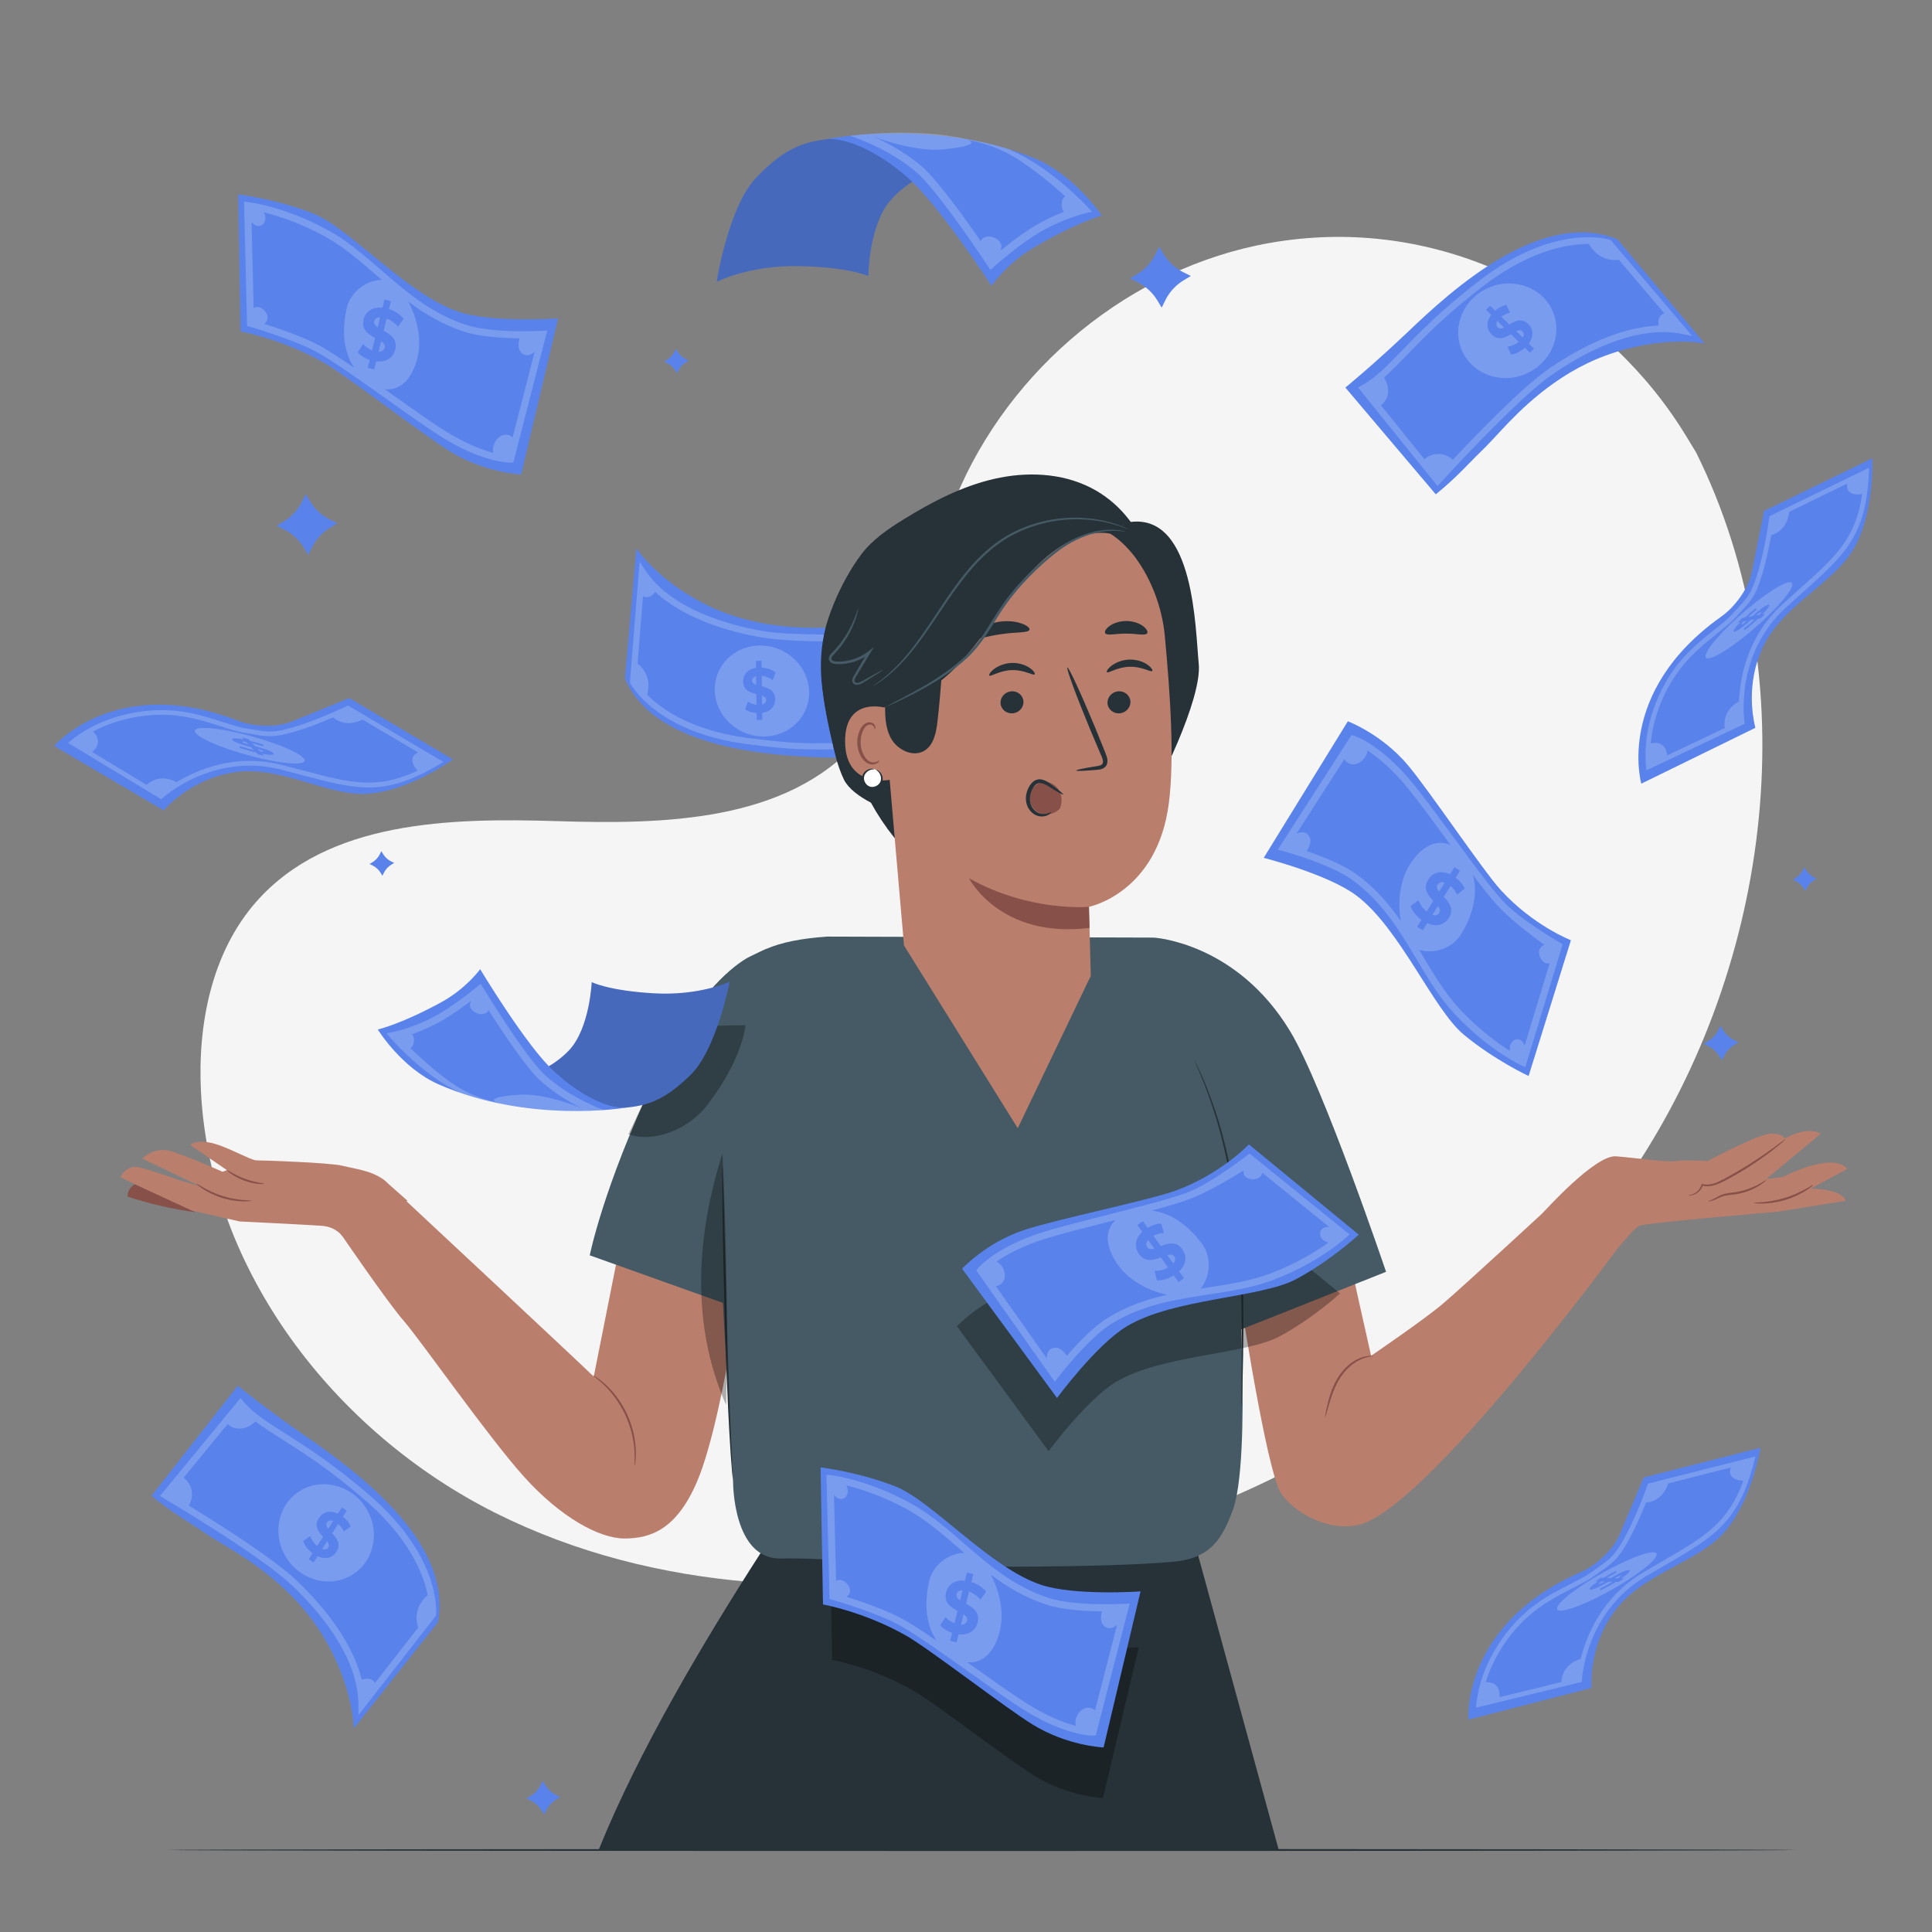 <?xml version="1.0" encoding="UTF-8"?> <svg xmlns="http://www.w3.org/2000/svg" width="500" height="500" viewBox="0 0 500 500" fill="none"><rect x="0" y="0" width="500" height="500" fill="#808080" stroke="none"/> <path d="M438.96 117.11L436.53 113.11C416.06 79.38 379.05 59.05 340.03 61.51C335.01 61.83 330.02 62.51 325.09 63.56C289.61 71.15 258.75 97.98 245.95 132.34C238.43 152.55 236.32 175.81 222.04 191.85C203.46 212.72 171.9 213.38 144.16 212.51C116.42 211.65 84.85 212.38 66.35 233.34C54.77 246.46 51.09 265.13 52.02 282.7C54.49 329.23 86.92 370.84 128.16 391.52C169.4 412.2 217.95 414.05 263.08 404.96C326.3 392.22 386.43 357.21 422.57 303.16C458.73 249.11 467.88 175.46 438.96 117.11Z" fill="#F5F5F5"></path> <path d="M464.8 478.78C464.8 478.92 370.41 479.04 254.01 479.04C137.57 479.04 43.2 478.92 43.2 478.78C43.2 478.64 137.57 478.52 254.01 478.52C370.41 478.52 464.8 478.64 464.8 478.78Z" fill="#263238"></path> <path d="M445.25 265.43L445.88 266.48C446.59 267.66 447.62 268.61 448.85 269.22L449.95 269.76L448.9 270.39C447.72 271.1 446.77 272.13 446.16 273.36L445.62 274.46L444.99 273.41C444.28 272.23 443.25 271.28 442.02 270.67L440.92 270.13L441.97 269.5C443.15 268.79 444.1 267.76 444.71 266.53L445.25 265.43Z" fill="#5983EB"></path> <path d="M140.46 460.89L141.07 461.91C141.76 463.05 142.76 463.97 143.95 464.56L145.01 465.09L143.99 465.7C142.85 466.39 141.93 467.39 141.34 468.58L140.81 469.64L140.2 468.62C139.51 467.48 138.51 466.56 137.32 465.97L136.26 465.44L137.28 464.83C138.42 464.14 139.34 463.14 139.93 461.95L140.46 460.89Z" fill="#5983EB"></path> <path d="M79.13 127.88L80.23 129.71C81.46 131.76 83.26 133.42 85.41 134.48L87.32 135.43L85.49 136.53C83.44 137.76 81.78 139.56 80.72 141.71L79.77 143.62L78.67 141.79C77.43 139.74 75.64 138.08 73.49 137.02L71.58 136.07L73.41 134.97C75.46 133.74 77.12 131.94 78.18 129.79L79.13 127.88Z" fill="#5983EB"></path> <path d="M300 63.87L301.1 65.7C302.33 67.75 304.13 69.41 306.28 70.47L308.19 71.42L306.36 72.52C304.31 73.75 302.65 75.55 301.59 77.7L300.64 79.61L299.54 77.78C298.31 75.73 296.51 74.07 294.36 73.01L292.45 72.06L294.28 70.96C296.33 69.73 297.99 67.93 299.05 65.78L300 63.87Z" fill="#5983EB"></path> <path d="M466.95 224.43L467.38 225.15C467.87 225.96 468.57 226.61 469.42 227.03L470.17 227.4L469.45 227.83C468.64 228.32 467.99 229.02 467.57 229.87L467.2 230.62L466.77 229.9C466.28 229.09 465.58 228.44 464.73 228.02L463.98 227.65L464.7 227.22C465.51 226.73 466.16 226.03 466.58 225.18L466.95 224.43Z" fill="#5983EB"></path> <path d="M98.69 220.27L99.14 221.01C99.64 221.84 100.37 222.51 101.24 222.94L102.02 223.32L101.28 223.77C100.45 224.27 99.78 225 99.35 225.87L98.97 226.65L98.52 225.91C98.02 225.08 97.29 224.41 96.42 223.98L95.64 223.6L96.38 223.15C97.21 222.65 97.88 221.92 98.31 221.05L98.69 220.27Z" fill="#5983EB"></path> <path d="M174.91 90.26L175.36 91C175.86 91.83 176.59 92.5 177.46 92.93L178.24 93.31L177.5 93.76C176.67 94.26 176 94.99 175.57 95.86L175.19 96.64L174.74 95.9C174.24 95.07 173.51 94.4 172.64 93.97L171.86 93.59L172.6 93.14C173.43 92.64 174.1 91.91 174.53 91.04L174.91 90.26Z" fill="#5983EB"></path> <path d="M348.39 321.33C348.39 322.4 354.84 350.87 354.84 350.87C354.84 350.87 368.27 341.74 373.37 337.44C378.47 333.14 403.18 310.31 403.18 310.31L417.95 323.98C417.95 323.98 368.96 390.64 351.6 394.64C342.69 396.69 332.8 389.96 330.89 385.2C326.61 374.59 319.98 329.33 319.98 329.33L329.59 325.08L348.39 321.33Z" fill="#BA7E6D"></path> <path d="M355.411 350.93C355.421 351.04 354.161 350.97 352.361 351.73C350.571 352.46 348.361 354.15 346.781 356.67C345.211 359.2 344.441 361.83 343.891 363.72C343.351 365.62 343.031 366.8 342.951 366.78C342.881 366.76 343.071 365.56 343.511 363.62C343.971 361.7 344.691 359 346.321 356.38C347.961 353.76 350.321 352.03 352.221 351.37C353.171 351.03 353.981 350.9 354.541 350.88C355.101 350.86 355.411 350.9 355.411 350.93Z" fill="#875149"></path> <path d="M399.261 313.94C399.261 313.94 412.771 298.82 418.211 299.25C423.651 299.69 431.491 300.86 433.671 300.49C435.851 300.12 441.941 300.49 441.941 300.49C441.941 300.49 456.091 292.82 458.711 293.42C458.711 293.42 461.141 293.3 461.971 294.67C461.971 294.67 467.351 291.26 471.231 293.39L457.121 305.13L461.421 304.59C461.421 304.59 474.091 297.9 478.101 302.5L468.541 307.64C468.541 307.64 476.491 307.52 477.691 310.75L459.881 313.62C459.881 313.62 426.041 316.45 424.251 317.22C422.461 318 415.301 327.27 415.301 327.27L399.261 313.94Z" fill="#BA7E6D"></path> <path d="M462.16 294.75C462.18 294.78 461.88 295.07 461.31 295.58C460.73 296.08 459.89 296.79 458.82 297.62C456.67 299.29 453.6 301.48 450.01 303.57C448.31 304.56 446.68 305.47 445.1 306.2C443.53 306.92 441.84 307.25 440.5 306.82L440.75 306.68C440.24 308.23 439.03 308.97 438.23 309.24C437.82 309.38 437.48 309.41 437.25 309.42C437.02 309.42 436.91 309.4 436.91 309.38C436.91 309.32 437.39 309.35 438.15 309.03C438.88 308.72 439.96 307.96 440.36 306.57L440.42 306.38L440.61 306.44C441.84 306.79 443.38 306.47 444.89 305.75C446.41 305.02 448.04 304.08 449.73 303.11C453.3 301.03 456.39 298.9 458.59 297.32C459.61 296.57 460.48 295.94 461.18 295.42C461.79 294.96 462.14 294.72 462.16 294.75Z" fill="#875149"></path> <path d="M457.13 305.41C457.17 305.46 456.51 306.1 455.25 306.88C453.99 307.66 452.1 308.53 449.86 308.96C448.74 309.19 447.66 309.22 446.74 309.39C445.81 309.54 445.05 309.91 444.38 310.23C443.06 310.91 442.08 310.98 442.08 310.89C442.08 310.82 442.94 310.64 444.2 309.89C444.83 309.54 445.65 309.09 446.63 308.9C447.61 308.69 448.67 308.64 449.75 308.42C454.13 307.6 457.05 305.25 457.13 305.41Z" fill="#875149"></path> <path d="M469.28 306.64C469.32 306.69 468.63 307.32 467.37 308.12C466.11 308.93 464.24 309.87 462.05 310.54C459.85 311.2 457.77 311.45 456.28 311.48C454.78 311.51 453.86 311.37 453.87 311.31C453.86 311.13 457.59 311.35 461.9 310.02C466.2 308.73 469.18 306.48 469.28 306.64Z" fill="#875149"></path> <path d="M196.821 401.96C182.211 424.7 165.251 453.15 154.921 478.78H330.941L309.921 401.96H196.821Z" fill="#263238"></path> <path d="M87.841 318.81C87.841 318.81 100.281 337.04 104.501 341.85C108.721 346.66 126.501 372.11 135.751 382.33C145.121 392.68 155.091 398.16 161.621 398.16C168.321 398.16 175.101 395.87 180.421 383.38C188.101 365.34 194.571 312.38 194.571 312.38L164.571 301.39L153.661 356.27C150.731 353.34 104.511 310.24 104.511 310.24L93.921 314.62L87.841 318.81Z" fill="#BA7E6D"></path> <path d="M49.28 296.35C49.28 296.35 49.99 295.08 53.94 295.64C57.89 296.2 64.81 300.3 66.37 300.3C67.93 300.3 85.29 300.86 88.68 301.71C92.07 302.56 97.34 303.06 100.44 306.31L105.47 310.77L88.66 320.01C88.66 320.01 87.12 317.53 83.3 317.24C79.49 316.96 61.98 316.11 61.98 316.11L48.42 313L31.19 304.67C31.19 304.67 32.6 301.28 36.13 302.13C39.66 302.98 46.3 305.38 46.3 305.38L52.09 307.14L36.84 299.87C36.84 299.87 39.81 296.48 44.61 298.03C49.41 299.58 57.6 303.25 57.6 303.25L58.73 302.83L49.28 296.35Z" fill="#BA7E6D"></path> <path d="M68.341 306.38C68.35 306.5 65.93 306.56 63.181 305.53C60.42 304.52 58.611 302.91 58.7 302.82C58.791 302.69 60.681 304.08 63.35 305.05C66.02 306.06 68.35 306.23 68.341 306.38Z" fill="#875149"></path> <path d="M65.15 310.75C65.15 310.81 64.3 310.94 62.9 310.92C61.5 310.9 59.57 310.66 57.52 310.03C55.47 309.39 53.74 308.5 52.58 307.73C51.41 306.96 50.78 306.37 50.82 306.32C50.91 306.18 53.65 308.33 57.68 309.55C61.68 310.81 65.16 310.59 65.15 310.75Z" fill="#875149"></path> <path d="M34.92 306.5C33.73 307.06 32.95 308.38 33.03 309.69C38.75 311.56 44.64 312.92 50.61 313.74" fill="#875149"></path> <path d="M164.24 379.37C164.14 379.36 164.34 377.85 164.19 375.41C164.12 374.19 163.91 372.76 163.56 371.19C163.17 369.63 162.63 367.95 161.86 366.26C161.07 364.58 160.15 363.07 159.22 361.76C158.26 360.47 157.31 359.37 156.43 358.53C154.68 356.83 153.4 356 153.46 355.92C153.48 355.89 153.81 356.08 154.38 356.46C154.67 356.64 155.02 356.88 155.4 357.2C155.78 357.51 156.23 357.84 156.67 358.27C157.59 359.09 158.59 360.18 159.59 361.48C160.56 362.8 161.52 364.33 162.32 366.05C163.1 367.77 163.64 369.5 164.01 371.09C164.35 372.69 164.52 374.16 164.55 375.4C164.59 376.02 164.55 376.58 164.54 377.07C164.53 377.56 164.49 377.98 164.44 378.32C164.34 379 164.27 379.37 164.24 379.37Z" fill="#875149"></path> <path d="M192.921 248.19C188.771 250.75 179.181 258.51 169.261 279.51C156.051 307.45 152.631 324.88 152.631 324.88L187.741 337.42L198.381 245.55C198.371 245.55 194.291 247.35 192.921 248.19Z" fill="#455A64"></path> <path d="M185.301 277.45C185.301 277.45 186.131 307.08 186.131 315.14C186.131 323.2 189.731 383.72 189.731 383.72C189.731 383.72 189.711 403.65 202.101 403.34C214.491 403.03 235.621 405.42 243.991 405.42C250.161 405.42 285.231 405.83 303.691 404.18C312.441 403.4 315.811 399.13 318.511 392.2C318.881 391.26 318.651 391.81 318.881 391.26C324.171 378.25 320.081 322.63 320.081 322.63L313.531 272.34L298.601 242.65L214.091 242.39C186.971 244.25 186.961 255.37 185.301 277.45Z" fill="#455A64"></path> <path d="M333.931 266.96C320.021 243.85 298.601 242.65 298.601 242.65L311.241 346.82L321.211 344.04C321.951 343.79 358.711 329.14 358.711 329.14C358.711 329.14 342.491 281.18 333.931 266.96Z" fill="#455A64"></path> <path d="M309.131 274.44C309.141 274.44 309.181 274.5 309.251 274.64C309.341 274.81 309.441 275.01 309.561 275.26C309.821 275.81 310.241 276.61 310.701 277.67C311.671 279.77 312.941 282.87 314.281 286.79C316.991 294.61 319.561 305.84 320.741 318.42C321.931 331.01 321.841 342.46 321.721 350.72C321.651 354.85 321.551 358.2 321.471 360.51C321.431 361.63 321.391 362.52 321.371 363.17C321.351 363.45 321.341 363.67 321.331 363.86C321.321 364.02 321.311 364.1 321.301 364.1C321.291 364.1 321.281 364.02 321.281 363.86C321.281 363.67 321.271 363.45 321.271 363.17C321.271 362.52 321.271 361.63 321.281 360.51C321.301 358.15 321.331 354.82 321.361 350.72C321.391 342.46 321.421 331.02 320.231 318.47C319.051 305.92 316.551 294.74 313.941 286.91C312.661 282.99 311.431 279.87 310.531 277.75C310.101 276.68 309.711 275.87 309.481 275.31C309.371 275.05 309.281 274.84 309.211 274.67C309.151 274.52 309.131 274.44 309.131 274.44Z" fill="#263238"></path> <g opacity="0.3"> <path d="M247.66 343.24C247.66 343.24 253.77 336.6 263.5 333.45C271.4 330.89 294.8 326.02 301.01 323.74C312.36 319.58 319.33 312.18 319.33 312.18L346.8 334.74C346.8 334.74 339.91 341.14 331.18 345.84C322.34 350.59 300.55 350.61 288.81 357.65C281.21 362.21 271.38 375.56 271.38 375.56L247.66 343.24Z" fill="black"></path> </g> <g opacity="0.3"> <path d="M285.47 465.32C285.47 465.32 276.45 464.97 267.74 459.6C260.67 455.24 241.8 440.58 236.04 437.33C225.52 431.38 215.34 429.58 215.34 429.58L214.75 395.33C214.75 395.33 224.09 396.43 233.32 400.04C242.67 403.69 256.8 420.27 269.77 424.65C278.16 427.49 294.71 426.32 294.71 426.32L285.47 465.32Z" fill="black"></path> </g> <g opacity="0.3"> <path d="M162.65 293.56C169.65 295.92 178.52 291.91 183 286.04C187.49 280.17 191.88 272.64 192.95 265.33C187.82 265.32 180.85 265.71 175.72 265.7L162.65 293.56Z" fill="black"></path> </g> <path d="M186.971 301.62C186.991 301.62 187.011 301.9 187.031 302.44C187.051 303.03 187.081 303.81 187.121 304.8C187.181 306.9 187.261 309.86 187.361 313.48C187.561 320.86 187.831 330.97 188.121 342.13C188.451 353.32 188.801 363.45 189.131 370.77C189.301 374.39 189.451 377.34 189.551 379.45C189.601 380.44 189.631 381.22 189.661 381.81C189.681 382.35 189.681 382.63 189.661 382.64C189.641 382.64 189.611 382.36 189.551 381.82C189.501 381.23 189.431 380.45 189.341 379.47C189.161 377.43 188.971 374.46 188.761 370.8C188.341 363.47 187.931 353.34 187.601 342.15C187.271 330.96 187.081 320.83 186.991 313.49C186.961 309.86 186.931 306.91 186.921 304.8C186.921 303.81 186.931 303.03 186.931 302.44C186.941 301.9 186.951 301.62 186.971 301.62Z" fill="#263238"></path> <g opacity="0.3"> <path d="M187.921 363.6C178.781 342.96 180.141 320.01 186.971 298.5C187.951 319.45 188.431 342.63 187.921 363.6Z" fill="black"></path> </g> <path d="M296.951 143.69C294.681 136.23 289.281 129.78 282.331 126.24C274.701 122.35 265.611 122.02 257.261 123.94C248.911 125.86 241.201 129.88 233.911 134.38C229.821 136.9 225.751 139.67 222.871 143.51C217.611 150.53 212.541 161.96 212.261 170.73C212.041 177.82 215.251 195.46 218.431 201.8C219.561 204.06 222.211 206.05 225.391 207.73C228.821 213.98 233.301 219.65 238.691 224.32C240.191 219.52 241.701 214.72 243.201 209.92L296.951 143.69Z" fill="#263238"></path> <path d="M292.621 135.08L278.601 132.98C286.741 150.92 290.001 192.39 294.911 211.47C299.841 203.86 311.131 180.8 310.231 171.78C309.331 162.76 309.151 133.06 292.621 135.08Z" fill="#263238"></path> <path d="M227.351 167.19C227.801 156.56 234.421 147.66 244.651 144.74L276.541 135.63C290.381 133.73 300.141 150.55 301.441 164.46C302.891 179.91 303.981 196.23 302.501 207.84C299.531 231.18 281.811 234.69 281.811 234.69C281.811 234.66 282.121 245.74 282.301 252.53L263.391 291.98L233.961 244.7L227.271 167.49C227.251 167.08 227.331 167.72 227.351 167.19Z" fill="#BA7E6D"></path> <path d="M292.551 181.51C292.651 183.08 291.411 184.47 289.771 184.6C288.131 184.74 286.721 183.58 286.621 182.01C286.521 180.44 287.761 179.05 289.401 178.91C291.031 178.78 292.441 179.94 292.551 181.51Z" fill="#263238"></path> <path d="M298.21 173.65C297.85 174.05 295.54 172.45 292.34 172.56C289.14 172.62 286.83 174.34 286.47 173.96C286.29 173.79 286.65 173.08 287.65 172.3C288.64 171.53 290.33 170.75 292.33 170.7C294.33 170.65 296.03 171.33 297.02 172.06C298.03 172.78 298.39 173.47 298.21 173.65Z" fill="#263238"></path> <path d="M264.871 181.51C264.971 183.08 263.731 184.47 262.091 184.6C260.451 184.74 259.041 183.58 258.941 182.01C258.841 180.44 260.081 179.05 261.721 178.91C263.351 178.78 264.761 179.94 264.871 181.51Z" fill="#263238"></path> <path d="M267.771 174.52C267.411 174.92 265.101 173.32 261.901 173.43C258.701 173.49 256.391 175.21 256.041 174.83C255.861 174.66 256.221 173.95 257.221 173.17C258.211 172.4 259.901 171.62 261.901 171.57C263.901 171.52 265.601 172.2 266.591 172.93C267.591 173.65 267.941 174.34 267.771 174.52Z" fill="#263238"></path> <path d="M278.511 199.41C278.491 199.23 280.471 198.82 283.691 198.31C284.511 198.2 285.281 198.01 285.401 197.45C285.581 196.85 285.211 195.98 284.781 195.04C283.951 193.08 283.081 191.03 282.171 188.88C278.541 180.11 275.881 172.89 276.231 172.74C276.581 172.6 279.821 179.59 283.451 188.36C284.331 190.52 285.161 192.59 285.961 194.56C286.301 195.48 286.861 196.52 286.481 197.76C286.281 198.38 285.691 198.84 285.171 199C284.651 199.18 284.191 199.2 283.791 199.24C280.541 199.52 278.531 199.6 278.511 199.41Z" fill="#263238"></path> <path d="M250.771 227.29C250.771 227.29 258.791 243.03 281.971 240.14L281.821 234.68C281.821 234.68 266.541 236.12 250.771 227.29Z" fill="#875149"></path> <path d="M266.431 162.97C266.141 163.85 262.931 163.54 259.181 164.11C255.421 164.6 252.421 165.8 251.901 165.03C251.671 164.66 252.171 163.83 253.371 162.95C254.561 162.07 256.471 161.21 258.721 160.89C260.971 160.57 263.051 160.87 264.441 161.38C265.841 161.89 266.551 162.55 266.431 162.97Z" fill="#263238"></path> <path d="M296.89 163.88C296.35 164.62 294.12 163.94 291.46 163.98C288.8 163.93 286.57 164.62 286.03 163.87C285.79 163.51 286.12 162.77 287.09 162.05C288.04 161.33 289.64 160.72 291.47 160.72C293.3 160.72 294.9 161.33 295.84 162.05C296.79 162.77 297.13 163.51 296.89 163.88Z" fill="#263238"></path> <path d="M294.521 143.42C293.001 139.97 289.101 137.98 285.331 137.89C281.561 137.81 277.921 139.34 274.701 141.32C261.091 149.71 254.531 169.23 241.101 177.89C237.801 180.02 233.371 178.28 230.581 181.06C227.801 183.84 226.071 188.2 227.751 191.75C225.841 189.28 223.911 186.77 222.781 183.86C221.651 180.95 221.421 177.54 222.901 174.79C224.021 172.71 226.071 171.08 226.581 168.77C227.031 166.74 226.171 164.65 226.201 162.56C226.231 160.44 227.171 158.45 228.161 156.57C233.241 146.95 240.371 138.17 249.701 132.57C255.801 128.91 262.831 126.68 269.941 126.72C277.051 126.76 284.221 129.17 289.561 133.87C292.701 136.65 296.001 139.5 294.521 143.42Z" fill="#263238"></path> <path d="M231.011 183.93C230.751 183.27 218.501 179.24 218.711 192.13C218.911 204.65 231.471 201.82 231.481 201.46C231.501 201.1 231.011 183.93 231.011 183.93Z" fill="#BA7E6D"></path> <path d="M227.531 196.79C227.471 196.75 227.311 196.95 226.951 197.12C226.591 197.29 225.981 197.42 225.321 197.19C223.991 196.73 222.841 194.65 222.731 192.4C222.681 191.26 222.891 190.17 223.281 189.27C223.641 188.35 224.221 187.7 224.891 187.56C225.551 187.39 226.031 187.78 226.191 188.13C226.361 188.48 226.291 188.73 226.361 188.75C226.401 188.78 226.621 188.53 226.511 188.02C226.451 187.77 226.301 187.48 226.001 187.25C225.701 187.01 225.251 186.9 224.791 186.95C223.831 187.04 222.971 187.94 222.551 188.93C222.071 189.93 221.801 191.15 221.861 192.43C221.991 194.95 223.321 197.29 225.141 197.77C226.021 197.98 226.751 197.7 227.131 197.4C227.511 197.1 227.581 196.82 227.531 196.79Z" fill="#875149"></path> <path d="M225.851 177.64C225.861 177.66 226.121 177.5 226.591 177.2C227.061 176.88 227.791 176.46 228.651 175.81C230.361 174.5 232.731 172.42 235.231 169.47C237.751 166.53 240.361 162.74 243.181 158.5C246.011 154.28 249.121 149.6 253.141 145.35C255.191 143.27 257.351 141.39 259.651 139.89C261.951 138.38 264.371 137.25 266.751 136.42C271.521 134.73 276.141 134.26 279.961 134.41C283.791 134.54 286.841 135.27 288.891 135.9C289.931 136.18 290.701 136.51 291.231 136.69C291.761 136.88 292.051 136.97 292.061 136.96C292.071 136.94 291.801 136.81 291.281 136.59C290.761 136.37 290.001 136.01 288.961 135.69C286.921 134.99 283.861 134.2 279.981 134.01C276.121 133.8 271.441 134.24 266.581 135.92C264.151 136.75 261.691 137.89 259.351 139.42C257.001 140.94 254.801 142.84 252.731 144.95C248.671 149.26 245.561 153.97 242.751 158.21C239.951 162.46 237.381 166.26 234.921 169.21C232.481 172.18 230.171 174.27 228.511 175.64C227.671 176.31 226.971 176.77 226.521 177.11C226.071 177.44 225.841 177.63 225.851 177.64Z" fill="#455A64"></path> <path d="M226.171 199.05C224.941 198.86 223.651 199.74 223.381 200.95C223.111 202.16 223.911 203.51 225.111 203.85C226.301 204.19 227.701 203.48 228.111 202.31C228.531 201.14 227.901 199.7 226.761 199.22" fill="white"></path> <path d="M226.76 199.22C226.69 199.3 227.59 199.63 227.93 200.87C228.09 201.46 228.04 202.25 227.5 202.85C226.99 203.44 226.05 203.83 225.19 203.59C224.33 203.34 223.74 202.51 223.62 201.74C223.48 200.95 223.85 200.25 224.3 199.83C225.25 198.96 226.19 199.16 226.17 199.06C226.18 199.03 225.97 198.94 225.58 198.94C225.19 198.94 224.6 199.08 224.03 199.53C223.47 199.96 222.95 200.82 223.09 201.82C223.21 202.78 223.9 203.81 225.02 204.15C226.16 204.46 227.28 203.95 227.89 203.2C228.54 202.43 228.55 201.42 228.31 200.76C228.07 200.08 227.64 199.65 227.31 199.44C226.99 199.21 226.77 199.19 226.76 199.22Z" fill="#263238"></path> <path d="M229.101 181.09C229.001 184.51 228.951 188.13 230.611 191.12C232.281 194.11 236.321 196.06 239.241 194.28C241.621 192.83 242.261 189.7 242.591 186.93C243.551 178.93 243.861 170.86 244.891 162.86L229.101 181.09Z" fill="#263238"></path> <path d="M291.271 137.55C291.261 137.62 290.161 137.37 288.151 137.37C286.161 137.37 283.221 137.72 279.911 139.12C278.261 139.82 276.521 140.73 274.801 141.94C273.081 143.15 271.331 144.59 269.571 146.18C266.071 149.38 262.461 153.22 259.411 157.77C257.881 160.05 256.541 162.38 255.081 164.55C253.631 166.72 252.001 168.7 250.221 170.33C246.671 173.59 242.991 175.92 239.851 177.71C236.701 179.49 234.051 180.76 232.231 181.63C231.371 182.03 230.671 182.35 230.121 182.6C229.631 182.81 229.371 182.92 229.361 182.89C229.351 182.87 229.591 182.72 230.061 182.47C230.601 182.18 231.281 181.82 232.111 181.38C233.891 180.43 236.501 179.11 239.601 177.28C242.691 175.45 246.311 173.1 249.781 169.86C251.511 168.25 253.081 166.32 254.511 164.17C255.951 162.03 257.291 159.69 258.831 157.38C261.921 152.76 265.581 148.9 269.141 145.7C270.941 144.11 272.711 142.67 274.481 141.46C276.251 140.24 278.041 139.34 279.731 138.66C283.121 137.29 286.141 137.02 288.161 137.1C289.181 137.14 289.961 137.25 290.481 137.36C291.011 137.46 291.281 137.53 291.271 137.55Z" fill="#455A64"></path> <path d="M228.531 173.37C228.551 173.41 228.171 173.68 227.441 174.15C226.601 174.68 225.561 175.33 224.321 176.1C223.981 176.31 223.631 176.52 223.271 176.74C222.881 176.97 222.441 177.17 221.911 177.23C221.651 177.25 221.341 177.24 221.061 177.05C220.781 176.87 220.601 176.57 220.571 176.24C220.531 175.58 220.861 175.09 221.121 174.64C222.201 172.8 223.381 170.79 224.631 168.65L225.141 169.1C223.991 170 222.651 170.74 221.181 171.22C219.711 171.71 218.181 171.92 216.721 171.88C216.361 171.88 215.961 171.84 215.581 171.72C215.211 171.6 214.781 171.36 214.581 170.9C214.381 170.45 214.541 169.94 214.751 169.63C214.961 169.3 215.221 169.06 215.441 168.83C217.251 166.98 218.591 165.04 219.551 163.33C221.461 159.89 221.961 157.45 222.101 157.49C222.141 157.5 222.051 158.11 221.751 159.19C221.441 160.26 220.921 161.8 219.991 163.57C219.071 165.34 217.741 167.35 215.911 169.28C215.461 169.74 215.011 170.26 215.201 170.65C215.361 171.04 216.081 171.21 216.731 171.2C218.111 171.23 219.561 171.03 220.951 170.57C222.341 170.11 223.621 169.42 224.711 168.58L226.171 167.44L225.221 169.02C223.941 171.14 222.731 173.14 221.631 174.97C221.351 175.41 221.111 175.85 221.131 176.21C221.161 176.56 221.471 176.76 221.871 176.72C222.681 176.65 223.401 176.08 224.091 175.73C225.371 175.03 226.441 174.44 227.311 173.96C228.081 173.54 228.511 173.34 228.531 173.37Z" fill="#455A64"></path> <path d="M266.481 205.67C266.851 203.75 268.761 202.23 270.711 202.37C272.141 202.47 273.461 203.4 274.141 204.67C274.821 205.93 274.901 207.48 274.451 208.85L274.391 209.15C273.121 210.64 270.861 211.21 269.061 210.44C267.271 209.68 266.111 207.59 266.481 205.67Z" fill="#875149"></path> <path d="M271.991 210.22C272.031 210.26 271.871 210.56 271.351 210.86C270.851 211.16 269.981 211.44 268.901 211.23C267.821 211.03 266.651 210.2 266.021 208.91C265.351 207.62 265.331 205.9 265.941 204.4C266.251 203.65 266.651 202.96 267.271 202.39C267.881 201.81 268.831 201.57 269.571 201.73C271.071 202.07 271.931 202.96 272.731 203.51C274.301 204.7 275.231 205.5 275.151 205.61C275.071 205.73 273.991 205.15 272.321 204.11C271.481 203.62 270.521 202.85 269.431 202.67C268.891 202.6 268.391 202.73 267.961 203.14C267.531 203.54 267.181 204.15 266.921 204.78C266.401 206.06 266.401 207.43 266.901 208.49C267.381 209.56 268.261 210.27 269.101 210.51C269.951 210.77 270.721 210.64 271.211 210.49C271.681 210.34 271.941 210.16 271.991 210.22Z" fill="#263238"></path> <path d="M348.82 186.67C348.82 186.67 357.57 189.94 364.39 198.06C369.92 204.64 383.72 225.19 388.32 230.26C396.73 239.53 406.55 243.33 406.55 243.33L395.6 278.47C395.6 278.47 386.77 274.35 378.87 267.81C370.87 261.18 362.36 240.28 351.03 231.76C343.7 226.24 327.05 222.01 327.05 222.01L348.82 186.67Z" fill="#5983EB"></path> <g opacity="0.2"> <path d="M404.41 244.38C404.31 244.31 393.43 238.14 388.78 233.01C385.51 229.4 380.47 222.54 375.6 215.9C371.9 210.87 368.41 206.12 365.78 202.89C357.38 192.59 350.69 190.51 350.41 190.42L349.76 190.23L330.7 219.89L331.89 220.21C332.01 220.24 344.29 223.56 350.07 227.79C357.77 233.42 362.23 240.91 366.54 248.15C369.62 253.33 372.53 258.22 376.54 262.5C381.03 267.31 385.47 270.65 388.41 272.61C391.6 274.74 393.71 275.72 393.8 275.77L394.74 276.2L404.41 244.38ZM351.16 226.34C347.72 223.83 342.3 221.68 338.16 220.26C338.8 219.39 339.31 217.94 339.1 217.18C338.62 215.38 337.1 215 335.53 215.74L347.91 196.47C347.94 196.52 347.97 196.58 348.01 196.63C349.92 199.31 353.66 197 353.91 194.24C353.98 194.28 354.04 194.32 354.11 194.37C356.49 195.95 360.21 198.91 364.4 204.04C367 207.23 370.48 211.96 374.16 216.98C374.58 217.55 375.01 218.13 375.43 218.71C372.61 217.41 368.88 218.03 365.38 222.95C362.14 227.5 361.68 233.65 362.53 238.36C359.5 233.99 355.95 229.84 351.16 226.34ZM377.87 261.27C374 257.13 371.14 252.32 368.11 247.23C367.82 246.75 367.54 246.27 367.25 245.79C370.75 246.99 375.87 245.6 378.21 241.66C380.55 237.73 382.79 232.09 381.17 226.43C383.55 229.57 385.73 232.32 387.45 234.22C390.71 237.83 396.34 242.11 399.73 244.55C398.67 244.96 398.09 245.68 398.37 247.1C398.59 248.22 399.63 249.58 400.89 249.31C400.95 249.3 401 249.27 401.06 249.25L394.57 270.64C393.53 267.64 390.26 269.03 390.78 271.99C387.57 269.96 382.75 266.48 377.87 261.27Z" fill="white"></path> </g> <path d="M369.36 238.92L368.21 240.76L366.75 239.85L367.87 238.06C366.48 237.06 365.41 235.68 365.05 234.47L367.11 232.97C367.46 234.03 368.24 235.14 369.22 235.91L370.93 233.17C369.58 231.71 368.15 229.97 369.62 227.63C370.71 225.89 372.76 225.1 375.26 226.25L376.4 224.43L377.86 225.34L376.74 227.13C377.78 227.91 378.64 228.91 379.08 229.99L377.09 231.55C376.64 230.61 376.06 229.85 375.39 229.3L373.65 232.09C375.01 233.53 376.41 235.25 374.97 237.57C373.89 239.26 371.85 240.04 369.36 238.92ZM372.48 236.28C372.84 235.71 372.61 235.13 372.13 234.49L370.71 236.75C371.56 237.03 372.15 236.8 372.48 236.28ZM372.43 230.75L373.89 228.42C372.99 228.13 372.39 228.42 372.05 228.96C371.69 229.53 371.93 230.12 372.43 230.75Z" fill="#5983EB"></path> <path d="M248.99 328.34C248.99 328.34 255.31 321.46 265.4 318.2C273.58 315.55 297.81 310.5 304.24 308.14C315.99 303.83 323.21 296.17 323.21 296.17L351.65 319.53C351.65 319.53 344.52 326.16 335.48 331.02C326.33 335.94 303.76 335.96 291.61 343.25C283.74 347.97 273.56 361.8 273.56 361.8L248.99 328.34Z" fill="#5983EB"></path> <g opacity="0.2"> <path d="M323.38 298.54C323.28 298.61 313.47 306.37 306.97 308.74C302.4 310.41 294.14 312.5 286.16 314.52C280.11 316.05 274.39 317.5 270.42 318.72C257.72 322.63 253.27 328.04 253.09 328.27L252.67 328.8L272.98 357.61L273.72 356.63C273.8 356.53 281.49 346.41 287.59 342.63C295.7 337.61 304.32 336.3 312.65 335.03C318.61 334.12 324.23 333.27 329.71 331.17C335.86 328.81 340.62 325.96 343.54 323.98C346.72 321.82 348.42 320.24 348.49 320.17L349.25 319.46L323.38 298.54ZM286.63 341.1C283.01 343.34 278.97 347.56 276.1 350.86C275.53 349.94 274.38 348.93 273.6 348.83C271.75 348.59 270.83 349.86 270.92 351.59L257.73 332.87C257.79 332.86 257.85 332.85 257.91 332.84C261.11 332.08 260.38 327.74 257.92 326.48C257.99 326.43 258.05 326.39 258.12 326.34C260.48 324.73 264.62 322.39 270.95 320.45C274.88 319.24 280.58 317.8 286.61 316.27C287.3 316.09 288 315.92 288.69 315.74C286.42 317.86 285.6 321.55 288.84 326.65C291.84 331.37 297.36 334.1 302.05 335.08C296.86 336.25 291.67 337.97 286.63 341.1ZM329.04 329.48C323.75 331.51 318.21 332.35 312.36 333.24C311.81 333.32 311.25 333.41 310.7 333.49C313.13 330.7 313.77 325.43 311 321.78C308.24 318.14 303.86 313.94 298.01 313.31C301.81 312.28 305.19 311.3 307.59 310.42C312.16 308.75 318.24 305.15 321.79 302.93C321.77 304.07 322.22 304.88 323.64 305.15C324.76 305.37 326.41 304.92 326.63 303.65C326.64 303.59 326.63 303.53 326.63 303.47L344 317.54C340.83 317.38 340.89 320.93 343.82 321.56C340.75 323.77 335.71 326.93 329.04 329.48Z" fill="white"></path> </g> <path d="M305.151 329.04L306.421 330.79L305.021 331.8L303.781 330.09C302.331 331 300.651 331.47 299.401 331.35L298.781 328.88C299.901 328.96 301.211 328.65 302.291 328.03L300.401 325.41C298.541 326.11 296.391 326.78 294.771 324.54C293.571 322.88 293.611 320.67 295.611 318.79L294.351 317.05L295.751 316.04L296.991 317.75C298.111 317.09 299.351 316.66 300.521 316.65L301.221 319.08C300.181 319.14 299.261 319.4 298.491 319.81L300.421 322.48C302.271 321.76 304.391 321.11 305.991 323.32C307.171 324.97 307.131 327.15 305.151 329.04ZM298.741 323.12L297.131 320.89C296.531 321.61 296.561 322.28 296.941 322.8C297.331 323.35 297.971 323.34 298.741 323.12ZM303.881 325.16C303.481 324.61 302.861 324.61 302.091 324.81L303.661 326.97C304.231 326.29 304.241 325.66 303.881 325.16Z" fill="#5983EB"></path> <path d="M251.6 40.21L217.55 35.64L214.01 36C207.85 36.84 202.94 38.33 195.6 46.09C188.47 53.64 185.47 72.93 185.47 72.93C185.47 72.93 193.93 68.58 206.96 68.87C219.99 69.16 224.73 71.44 224.73 71.44C224.73 71.44 224.82 58.41 230.39 51.92C237.34 43.83 251.6 40.21 251.6 40.21Z" fill="#5983EB"></path> <g opacity="0.2"> <path d="M251.6 40.21L217.55 35.64L214.01 36C207.85 36.84 202.94 38.33 195.6 46.09C188.47 53.64 185.47 72.93 185.47 72.93C185.47 72.93 193.93 68.58 206.96 68.87C219.99 69.16 224.73 71.44 224.73 71.44C224.73 71.44 224.82 58.41 230.39 51.92C237.34 43.83 251.6 40.21 251.6 40.21Z" fill="black"></path> </g> <path d="M214.01 36C214.01 36 221.98 34.87 234.67 45.74C242.77 52.68 256.62 73.98 256.62 73.98C256.62 73.98 260.43 68.29 267.38 64.17C278.67 57.48 285.14 55.79 285.14 55.79C285.14 55.79 278.01 45.03 267.21 40.75C241.17 30.44 214.01 36 214.01 36Z" fill="#5983EB"></path> <g opacity="0.2"> <path d="M224.56 34.7C226.33 35.65 236.78 39.35 244.01 38.67C251.24 37.99 252.97 36.86 250.09 36.1C247.21 35.34 244.28 34.72 237.67 34.41C231.05 34.1 224.56 34.7 224.56 34.7Z" fill="white"></path> </g> <g opacity="0.2"> <path d="M281.399 53.5C281.089 53.17 273.809 45.35 265.019 40.56C263.739 39.86 262.379 39.19 260.989 38.56C256.149 37.08 251.349 36.08 246.769 35.44C251.329 36.47 257.239 36.92 264.839 42.14C269.049 45.03 272.919 48.29 275.699 50.82C274.509 51.5 274.489 53.88 275.339 54.82C272.829 55.79 269.649 57.25 266.389 59.35C263.629 61.13 260.889 63.27 258.899 64.91C259.109 64.41 259.219 63.91 259.139 63.48C258.859 61.91 256.629 60.88 255.119 61.31C254.329 61.54 253.969 61.94 253.819 62.45C249.539 56.23 242.429 46.31 238.329 42.87C233.629 38.92 228.309 36.27 224.669 34.73C224.609 34.7 224.619 34.72 224.559 34.7C222.799 34.81 221.409 35 220.029 35.15C223.769 36.42 230.859 39.27 237.009 44.44C242.799 49.3 255.529 68.65 255.659 68.85L256.319 69.85L257.209 69.05C257.259 69 262.439 64.36 267.509 61.08C274.229 56.73 280.819 55.21 280.889 55.2L282.619 54.81L281.399 53.5Z" fill="white"></path> </g> <path d="M127.729 281.66L158.499 286.91L161.729 286.69C167.349 286.13 171.859 284.93 178.769 278.12C185.489 271.5 188.829 254.08 188.829 254.08C188.829 254.08 181.009 257.76 169.189 257.07C157.369 256.38 153.139 254.17 153.139 254.17C153.139 254.17 152.639 266 147.369 271.71C140.799 278.83 127.729 281.66 127.729 281.66Z" fill="#5983EB"></path> <g opacity="0.2"> <path d="M127.729 281.66L158.499 286.91L161.729 286.69C167.349 286.13 171.859 284.93 178.769 278.12C185.489 271.5 188.829 254.08 188.829 254.08C188.829 254.08 181.009 257.76 169.189 257.07C157.369 256.38 153.139 254.17 153.139 254.17C153.139 254.17 152.639 266 147.369 271.71C140.799 278.83 127.729 281.66 127.729 281.66Z" fill="black"></path> </g> <path d="M161.729 286.69C161.729 286.69 154.459 287.46 143.289 277.18C136.159 270.61 124.269 250.83 124.269 250.83C124.269 250.83 120.619 255.88 114.179 259.39C103.719 265.1 97.779 266.43 97.779 266.43C97.779 266.43 103.909 276.43 113.569 280.66C136.879 290.87 161.729 286.69 161.729 286.69Z" fill="#5983EB"></path> <g opacity="0.2"> <path d="M152.099 287.54C150.519 286.62 141.149 282.93 134.569 283.31C127.979 283.69 126.379 284.67 128.969 285.45C131.559 286.23 134.199 286.89 140.189 287.38C146.189 287.87 152.099 287.54 152.099 287.54Z" fill="white"></path> </g> <g opacity="0.2"> <path d="M101.099 268.64C101.369 268.95 107.729 276.29 115.559 280.92C116.699 281.6 117.919 282.25 119.159 282.86C123.499 284.36 127.829 285.42 131.969 286.15C127.859 285.06 122.509 284.47 115.779 279.48C112.049 276.72 108.649 273.64 106.199 271.25C107.299 270.67 107.399 268.51 106.659 267.63C108.969 266.83 111.909 265.61 114.929 263.8C117.489 262.27 120.049 260.42 121.909 259C121.699 259.45 121.589 259.9 121.639 260.29C121.849 261.73 123.829 262.74 125.219 262.39C125.939 262.21 126.289 261.85 126.429 261.4C130.119 267.19 136.249 276.42 139.859 279.68C143.999 283.41 148.749 286 151.999 287.51C152.049 287.54 152.049 287.52 152.099 287.54C153.699 287.49 154.969 287.37 156.229 287.27C152.869 285.99 146.529 283.18 141.109 278.29C136.009 273.69 125.069 255.71 124.959 255.53L124.399 254.6L123.569 255.3C123.519 255.34 118.669 259.39 113.959 262.2C107.709 265.93 101.679 267.1 101.629 267.11L100.039 267.41L101.099 268.64Z" fill="white"></path> </g> <path d="M348.18 100.3C348.18 100.3 355.37 94.45 364.53 85.73C375.69 75.09 398.83 53.89 418.57 61.91L441.16 88.9C441.16 88.9 430.12 86.61 415.36 92.08C402.21 96.95 392.99 106.59 388.86 111C387.19 112.79 385 115.19 383.24 116.88C380.29 119.71 376.89 123.66 371.58 127.93L348.18 100.3Z" fill="#5983EB"></path> <g opacity="0.2"> <path d="M401.869 80.63C404.479 86.81 401.309 94.05 394.799 96.79C388.289 99.54 380.899 96.75 378.289 90.57C375.679 84.39 378.849 77.15 385.359 74.41C391.879 71.67 399.269 74.45 401.869 80.63Z" fill="white"></path> </g> <path d="M395.649 88.9L397.009 90.22L395.959 91.3L394.639 90.01C393.529 91.01 392.149 91.67 391.049 91.75L390.149 89.71C391.119 89.61 392.209 89.15 393.049 88.46L391.029 86.49C389.529 87.37 387.779 88.27 386.049 86.58C384.769 85.33 384.469 83.42 385.919 81.5L384.579 80.19L385.629 79.11L386.949 80.4C387.809 79.66 388.819 79.11 389.829 78.93L390.789 80.92C389.899 81.13 389.149 81.49 388.549 81.96L390.609 83.97C392.089 83.08 393.829 82.2 395.529 83.86C396.789 85.1 397.079 86.98 395.649 88.9ZM389.249 84.76L387.529 83.08C387.119 83.79 387.249 84.36 387.649 84.75C388.069 85.17 388.609 85.07 389.249 84.76ZM393.979 85.75C393.559 85.34 393.019 85.43 392.389 85.71L394.059 87.34C394.449 86.67 394.359 86.13 393.979 85.75Z" fill="#5983EB"></path> <g opacity="0.2"> <path d="M416.839 62.12L416.609 62.05C416.039 61.87 402.319 57.75 382.959 72.55C373.179 80.03 367.129 86.28 362.709 90.84C358.719 94.96 355.839 97.93 352.359 99.77L351.439 100.25L372.039 125.79L372.709 125.05C372.899 124.84 392.079 103.73 401.289 97.23C408.609 92.07 422.779 83.8 435.509 86.46L437.949 86.97L416.839 62.12ZM400.309 95.83C393.649 100.53 382.289 112.27 375.979 119C375.049 118.11 373.799 117.55 372.519 117.48C371.119 117.41 369.699 117.92 368.649 118.85L357.369 104.87C358.489 104.12 359.179 102.76 359.249 101.4C359.319 100.1 358.879 98.81 358.189 97.7C359.979 96.12 361.809 94.24 363.949 92.03C368.569 87.25 374.319 81.31 384.009 73.91C393.739 66.48 401.949 64.09 407.129 63.4C408.659 63.2 410.019 63.13 411.199 63.13C411.949 64.46 414.329 67.8 418.959 67.24L430.739 81.1C429.919 81.35 428.949 82.11 429.219 84.27C417.869 84.71 406.609 91.38 400.309 95.83Z" fill="white"></path> </g> <path d="M61.53 358.63C61.53 358.63 68.71 364.49 79.11 371.69C91.79 380.46 117.23 398.83 113.38 419.78L91.53 447.36C91.53 447.36 91.53 436.08 83.19 422.74C75.75 410.84 64.45 403.77 59.29 400.62C57.2 399.35 54.41 397.69 52.39 396.31C49.02 394 44.47 391.46 39.2 387.13L61.53 358.63Z" fill="#5983EB"></path> <g opacity="0.2"> <path d="M91.66 407.23C86.14 411.03 78.41 409.4 74.4 403.58C70.39 397.76 71.62 389.96 77.15 386.16C82.67 382.36 90.4 383.99 94.41 389.81C98.41 395.62 97.18 403.43 91.66 407.23Z" fill="white"></path> </g> <path d="M82.19 402.74L81.17 404.34L79.9 403.53L80.89 401.98C79.69 401.09 78.76 399.88 78.46 398.82L80.27 397.53C80.57 398.46 81.24 399.43 82.09 400.12L83.61 397.74C82.45 396.45 81.21 394.92 82.51 392.88C83.48 391.37 85.28 390.7 87.45 391.72L88.46 390.14L89.73 390.95L88.74 392.5C89.64 393.19 90.38 394.07 90.76 395.02L89 396.37C88.62 395.54 88.11 394.88 87.53 394.39L85.98 396.81C87.15 398.08 88.36 399.6 87.08 401.61C86.14 403.08 84.36 403.75 82.19 402.74ZM84.94 400.46C85.26 399.96 85.06 399.45 84.65 398.89L83.39 400.86C84.13 401.11 84.64 400.92 84.94 400.46ZM84.95 395.63L86.24 393.61C85.46 393.35 84.93 393.59 84.63 394.06C84.31 394.56 84.52 395.07 84.95 395.63Z" fill="#5983EB"></path> <g opacity="0.2"> <path d="M112.82 418.14L112.85 417.9C112.91 417.3 114.17 403.04 95.76 387.07C86.46 379 79.11 374.35 73.75 370.94C68.91 367.87 65.41 365.65 62.91 362.61L62.25 361.81L41.4 387.16L42.26 387.67C42.51 387.82 67.06 402.32 75.29 410.03C81.83 416.15 92.79 428.36 92.76 441.36V443.86L112.82 418.14ZM76.46 408.77C70.51 403.2 56.71 394.45 48.85 389.63C49.53 388.54 49.83 387.2 49.63 385.93C49.42 384.54 48.63 383.25 47.5 382.42L58.91 368.54C59.87 369.48 61.34 369.88 62.69 369.67C63.98 369.47 65.15 368.78 66.1 367.88C68.01 369.31 70.22 370.73 72.82 372.37C78.43 375.93 85.42 380.36 94.62 388.34C103.87 396.36 107.87 403.92 109.59 408.85C110.1 410.31 110.44 411.63 110.68 412.78C109.53 413.79 106.74 416.79 108.23 421.21L97.04 435.56C96.62 434.81 95.69 434.01 93.63 434.71C90.9 423.72 82.1 414.05 76.46 408.77Z" fill="white"></path> </g> <path d="M14.01 193.05C14.01 193.05 29.94 174.37 61.26 186.4C62.45 186.86 63.68 187.23 64.93 187.45C67.55 187.91 71.78 188.23 75.61 186.69C81.71 184.24 90.38 180.66 90.38 180.66L117.21 196.54C117.21 196.54 105.97 204.74 95.08 205.43C84.19 206.12 71.32 197.18 58.83 200.23C58.83 200.23 49.93 201.58 42.33 209.72L14.01 193.05Z" fill="#5983EB"></path> <g opacity="0.2"> <path d="M78.68 197.16C77.47 198.24 70.21 197.25 62.45 194.95C54.69 192.65 49.38 189.91 50.59 188.83C51.8 187.75 59.06 188.74 66.82 191.04C74.57 193.34 79.88 196.08 78.68 197.16Z" fill="white"></path> </g> <path d="M67.859 195.07L68.349 195.59L66.719 195.23L66.239 194.72C64.599 194.34 62.909 193.85 61.829 193.46L62.189 193.09C63.169 193.44 64.459 193.83 65.669 194.12L64.929 193.34C62.999 192.82 60.819 192.2 60.189 191.53C59.719 191.04 60.579 190.89 63.069 191.37L62.579 190.85L64.209 191.21L64.689 191.72C65.939 192.02 67.219 192.37 68.269 192.73L67.999 193.12C67.039 192.8 66.119 192.54 65.279 192.33L66.029 193.12C67.949 193.64 70.109 194.25 70.729 194.9C71.179 195.4 70.339 195.54 67.859 195.07ZM64.279 192.65L63.649 191.99C62.839 191.86 62.619 191.92 62.769 192.07C62.929 192.23 63.499 192.43 64.279 192.65ZM68.149 194.39C67.999 194.23 67.439 194.03 66.669 193.81L67.279 194.45C68.039 194.58 68.289 194.54 68.149 194.39Z" fill="#5983EB"></path> <g opacity="0.2"> <path d="M90.039 182.57L89.749 182.72C89.669 182.76 81.349 186.87 74.069 188.71C70.329 189.66 68.569 189.35 65.379 188.8C64.759 188.69 64.079 188.58 63.339 188.46C61.919 188.24 60.019 187.63 57.829 186.92C53.779 185.62 48.739 184 43.699 183.84C43.659 183.84 43.619 183.84 43.569 183.84C43.429 183.83 29.539 182.64 18.279 191.71L17.609 192.25L41.709 206.84L42.039 206.53C42.169 206.41 55.099 194.73 72.579 199.13C74.649 199.65 76.569 200.16 78.369 200.64C92.529 204.38 99.629 206.26 113.869 197.71L114.739 197.19L90.039 182.57ZM78.679 199.46C76.869 198.98 74.939 198.47 72.869 197.95C60.979 194.96 51.129 199.14 45.719 202.41C41.729 200.32 38.949 202.2 37.929 203.13L23.839 194.6C26.559 192.23 24.969 190.18 24.049 189.33C33.639 184.2 43.349 185.02 43.499 185.03C48.449 185.17 53.449 186.77 57.459 188.06C59.699 188.78 61.639 189.4 63.149 189.64C63.889 189.76 64.559 189.87 65.179 189.98C68.419 190.54 70.379 190.88 74.369 189.87C78.559 188.81 83.059 187.02 86.209 185.66C87.229 186.53 89.879 188.19 93.819 186.21L108.199 194.72C107.129 195.23 105.519 196.55 108.079 199.45C97.479 204.43 90.669 202.63 78.679 199.46Z" fill="white"></path> </g> <path d="M380.02 445.04C380.02 445.04 378.13 420.56 408.81 406.99C409.98 406.47 411.11 405.87 412.15 405.14C414.33 403.61 417.56 400.86 419.18 397.06C421.77 391.02 425.4 382.36 425.4 382.36L455.61 374.68C455.61 374.68 453.43 388.42 446.2 396.6C438.97 404.77 423.54 407.52 416.85 418.49C416.85 418.49 411.49 425.73 411.85 436.85L380.02 445.04Z" fill="#5983EB"></path> <g opacity="0.2"> <path d="M428.74 402.33C428.65 403.95 422.8 408.37 415.68 412.21C408.56 416.05 402.86 417.85 402.95 416.24C403.04 414.62 408.89 410.2 416.01 406.36C423.13 402.52 428.83 400.71 428.74 402.33Z" fill="white"></path> </g> <path d="M419.591 408.48L420.311 408.5L418.901 409.4L418.201 409.38C416.771 410.27 415.231 411.11 414.181 411.6L414.171 411.08C415.111 410.64 416.301 410 417.361 409.35L416.291 409.32C414.551 410.31 412.571 411.41 411.651 411.39C410.971 411.37 411.471 410.66 413.581 409.24L412.871 409.22L414.281 408.32L414.981 408.34C416.071 407.67 417.231 407.02 418.231 406.53L418.311 407C417.411 407.45 416.561 407.91 415.821 408.36L416.911 408.39C418.641 407.4 420.601 406.31 421.501 406.34C422.181 406.37 421.681 407.07 419.591 408.48ZM415.351 409.29L414.441 409.26C413.771 409.74 413.661 409.93 413.871 409.94C414.101 409.95 414.641 409.68 415.351 409.29ZM419.321 407.8C419.101 407.79 418.571 408.05 417.861 408.43L418.741 408.46C419.381 408 419.531 407.8 419.321 407.8Z" fill="#5983EB"></path> <g opacity="0.2"> <path d="M426.489 383.97L426.379 384.28C426.349 384.37 423.359 393.15 419.499 399.59C417.509 402.9 416.059 403.93 413.399 405.79C412.879 406.15 412.319 406.55 411.709 406.99C410.539 407.83 408.769 408.74 406.719 409.79C402.929 411.73 398.209 414.13 394.529 417.58C394.499 417.61 394.469 417.64 394.439 417.67C394.329 417.76 383.659 426.72 382.069 441.09L381.979 441.95L409.359 435.29L409.379 434.84C409.389 434.66 410.309 417.26 425.799 408.05C427.629 406.96 429.349 405.96 430.969 405.03C443.639 397.69 450.009 394.01 454.059 377.91L454.309 376.93L426.489 383.97ZM430.359 403.96C428.739 404.9 427.009 405.9 425.179 406.99C414.649 413.26 410.619 423.18 409.089 429.31C404.779 430.64 404.149 433.94 404.079 435.32L388.069 439.22C388.319 435.62 385.749 435.29 384.499 435.34C387.679 424.94 395.129 418.66 395.249 418.57C398.859 415.18 403.529 412.78 407.279 410.86C409.379 409.79 411.189 408.87 412.429 407.97C413.039 407.53 413.589 407.14 414.109 406.78C416.799 404.89 418.429 403.75 420.549 400.22C422.769 396.52 424.699 392.07 425.969 388.88C427.299 388.78 430.349 388.08 431.749 383.9L447.939 379.78C447.539 380.9 447.329 382.97 451.189 383.22C447.189 394.21 441.089 397.75 430.359 403.96Z" fill="white"></path> </g> <path d="M424.77 202.81C424.77 202.81 417.97 179.22 445.26 159.72C446.3 158.98 447.28 158.16 448.16 157.23C449.98 155.29 452.59 151.94 453.41 147.9C454.72 141.46 456.52 132.25 456.52 132.25L484.55 118.61C484.55 118.61 485.2 132.51 479.77 141.98C474.34 151.45 459.79 157.26 455.46 169.36C455.46 169.36 451.68 177.53 454.28 188.36L424.77 202.81Z" fill="#5983EB"></path> <g opacity="0.2"> <path d="M463.84 151.12C464.08 152.72 459.25 158.24 453.05 163.44C446.85 168.64 441.64 171.56 441.4 169.96C441.16 168.36 445.99 162.84 452.19 157.64C458.39 152.43 463.6 149.51 463.84 151.12Z" fill="white"></path> </g> <path d="M456.131 158.99L456.841 158.87L455.641 160.03L454.951 160.15C453.731 161.31 452.391 162.45 451.461 163.14L451.351 162.64C452.181 162.02 453.221 161.15 454.121 160.3L453.071 160.49C451.571 161.81 449.851 163.29 448.951 163.45C448.281 163.57 448.631 162.77 450.411 160.96L449.711 161.08L450.911 159.92L451.601 159.8C452.541 158.92 453.541 158.05 454.421 157.37L454.601 157.81C453.811 158.44 453.081 159.06 452.441 159.65L453.511 159.46C455.001 158.14 456.701 156.68 457.591 156.52C458.231 156.4 457.891 157.18 456.131 158.99ZM452.141 160.65L451.241 160.81C450.681 161.41 450.611 161.62 450.821 161.59C451.051 161.54 451.531 161.17 452.141 160.65ZM455.721 158.38C455.501 158.42 455.031 158.78 454.421 159.29L455.291 159.14C455.831 158.57 455.921 158.34 455.721 158.38Z" fill="#5983EB"></path> <g opacity="0.2"> <path d="M457.92 133.6L457.88 133.92C457.87 134.01 456.71 143.21 454.24 150.3C452.97 153.95 451.75 155.25 449.53 157.6C449.1 158.06 448.63 158.56 448.12 159.12C447.15 160.18 445.6 161.43 443.8 162.87C440.48 165.53 436.35 168.85 433.44 172.97C433.42 173 433.39 173.04 433.37 173.07C433.28 173.18 424.64 184.11 426 198.51L426.08 199.37L451.54 187.3L451.47 186.85C451.44 186.68 448.82 169.45 462.12 157.29C463.69 155.85 465.18 154.53 466.57 153.28C477.5 143.53 482.98 138.63 483.69 122.05L483.73 121.04L457.92 133.6ZM465.76 152.38C464.36 153.63 462.88 154.95 461.3 156.4C452.25 164.67 450.32 175.2 450.06 181.52C446.11 183.7 446.16 187.06 446.37 188.42L431.48 195.48C431 191.9 428.41 192.1 427.2 192.4C428.21 181.57 434.24 173.92 434.33 173.8C437.17 169.75 441.26 166.46 444.55 163.82C446.39 162.35 447.97 161.08 449.01 159.94C449.52 159.39 449.98 158.89 450.41 158.44C452.67 156.04 454.03 154.6 455.38 150.71C456.8 146.63 457.79 141.89 458.39 138.51C459.68 138.14 462.52 136.84 463.04 132.46L478.06 125.15C477.89 126.33 478.11 128.4 481.94 127.86C480.27 139.43 475.01 144.13 465.76 152.38Z" fill="white"></path> </g> <path d="M134.88 122.79C134.88 122.79 125.54 122.43 116.52 116.86C109.2 112.35 89.65 97.16 83.69 93.8C72.79 87.64 62.26 85.78 62.26 85.78L61.64 50.31C61.64 50.31 71.31 51.45 80.87 55.18C90.55 58.96 105.19 76.13 118.61 80.67C127.3 83.61 144.44 82.4 144.44 82.4L134.88 122.79Z" fill="#5983EB"></path> <g opacity="0.2"> <path d="M63.949 84.36L64.589 84.54C64.709 84.57 76.359 87.92 82.379 91.33C86.609 93.73 93.559 98.66 100.269 103.43C105.359 107.05 110.169 110.46 113.669 112.7C124.869 119.84 131.879 119.72 132.169 119.71L132.849 119.69L141.629 85.55L140.399 85.62C140.269 85.63 127.579 86.33 120.749 84.13C111.669 81.2 105.089 75.49 98.719 69.97C94.169 66.02 89.869 62.29 84.729 59.48C78.949 56.32 73.689 54.54 70.289 53.6C66.589 52.58 64.279 52.31 64.179 52.3L63.149 52.18L63.949 84.36ZM120.209 85.86C124.269 87.17 130.089 87.51 134.469 87.55C134.139 88.58 134.109 90.11 134.539 90.77C135.559 92.33 137.119 92.21 138.379 91.02L132.669 113.2C132.619 113.16 132.579 113.12 132.529 113.08C129.879 111.14 127.049 114.5 127.679 117.2C127.599 117.18 127.529 117.16 127.449 117.14C124.689 116.39 120.229 114.75 114.649 111.19C111.179 108.98 106.389 105.58 101.319 101.97C100.739 101.56 100.159 101.14 99.569 100.73C102.659 101.08 105.999 99.32 107.779 93.55C109.429 88.21 107.929 82.23 105.649 78.03C109.889 81.21 114.559 84.04 120.209 85.86ZM83.879 61.08C88.859 63.8 93.079 67.47 97.559 71.35C97.979 71.72 98.409 72.08 98.829 72.45C95.129 72.41 90.709 75.33 89.719 79.81C88.739 84.27 88.369 90.33 91.689 95.2C88.439 92.97 85.509 91.04 83.279 89.77C79.049 87.37 72.359 85.07 68.379 83.81C69.259 83.09 69.579 82.22 68.869 80.96C68.309 79.97 66.899 79 65.789 79.66C65.739 79.69 65.699 79.74 65.649 79.77L65.099 57.42C67.029 59.94 69.689 57.59 68.279 54.95C71.939 55.86 77.609 57.66 83.879 61.08Z" fill="white"></path> </g> <path d="M98.979 79.64L99.489 77.53L101.159 77.94L100.659 79.99C102.289 80.51 103.739 81.48 104.469 82.51L102.989 84.58C102.319 83.68 101.239 82.88 100.069 82.45L99.299 85.59C101.039 86.55 102.939 87.75 102.289 90.44C101.799 92.43 100.099 93.83 97.369 93.52L96.859 95.61L95.189 95.2L95.689 93.15C94.459 92.73 93.329 92.06 92.569 91.17L93.969 89.06C94.689 89.81 95.489 90.35 96.289 90.66L97.069 87.46C95.329 86.52 93.459 85.32 94.099 82.67C94.579 80.73 96.259 79.35 98.979 79.64ZM96.849 83.12C96.689 83.78 97.089 84.25 97.739 84.71L98.369 82.12C97.489 82.12 96.999 82.52 96.849 83.12ZM98.629 88.35L97.979 91.02C98.919 91.01 99.409 90.55 99.559 89.93C99.709 89.28 99.299 88.8 98.629 88.35Z" fill="#5983EB"></path> <path d="M285.61 452.24C285.61 452.24 276.27 451.88 267.25 446.31C259.93 441.8 240.38 426.61 234.42 423.25C223.52 417.09 212.99 415.23 212.99 415.23L212.37 379.76C212.37 379.76 222.04 380.9 231.6 384.63C241.28 388.41 255.92 405.58 269.34 410.12C278.03 413.06 295.17 411.85 295.17 411.85L285.61 452.24Z" fill="#5983EB"></path> <g opacity="0.2"> <path d="M214.68 413.81L215.32 413.99C215.44 414.02 227.09 417.37 233.11 420.78C237.34 423.18 244.29 428.11 251 432.88C256.09 436.5 260.9 439.91 264.4 442.15C275.6 449.29 282.61 449.17 282.9 449.16L283.58 449.14L292.36 415L291.13 415.07C291 415.08 278.31 415.78 271.49 413.58C262.41 410.65 255.83 404.94 249.46 399.42C244.91 395.47 240.61 391.74 235.47 388.93C229.69 385.77 224.43 383.99 221.03 383.05C217.33 382.03 215.02 381.76 214.92 381.75L213.89 381.63L214.68 413.81ZM270.94 415.31C275 416.62 280.82 416.96 285.2 417C284.87 418.03 284.84 419.56 285.27 420.22C286.29 421.78 287.85 421.66 289.11 420.47L283.4 442.65C283.35 442.61 283.31 442.57 283.26 442.53C280.61 440.59 277.78 443.95 278.41 446.65C278.33 446.63 278.26 446.61 278.18 446.59C275.42 445.84 270.96 444.2 265.38 440.64C261.91 438.43 257.12 435.03 252.05 431.42C251.47 431.01 250.89 430.59 250.3 430.18C253.39 430.53 256.73 428.77 258.51 423C260.16 417.66 258.66 411.68 256.38 407.48C260.62 410.66 265.29 413.49 270.94 415.31ZM234.61 390.53C239.59 393.25 243.81 396.92 248.29 400.8C248.71 401.17 249.14 401.53 249.56 401.9C245.86 401.86 241.44 404.78 240.45 409.26C239.47 413.72 239.1 419.78 242.42 424.65C239.17 422.42 236.24 420.49 234.01 419.22C229.78 416.82 223.09 414.52 219.11 413.26C219.99 412.54 220.31 411.67 219.6 410.41C219.04 409.42 217.63 408.45 216.52 409.11C216.47 409.14 216.43 409.19 216.38 409.22L215.83 386.87C217.76 389.39 220.42 387.04 219.01 384.4C222.68 385.31 228.35 387.11 234.61 390.53Z" fill="white"></path> </g> <path d="M249.71 409.08L250.22 406.97L251.89 407.38L251.39 409.43C253.02 409.95 254.47 410.92 255.19 411.95L253.71 414.02C253.04 413.12 251.96 412.32 250.79 411.89L250.02 415.03C251.76 415.99 253.66 417.19 253.01 419.88C252.52 421.87 250.82 423.27 248.09 422.96L247.58 425.05L245.91 424.64L246.41 422.59C245.18 422.17 244.05 421.5 243.29 420.61L244.69 418.5C245.41 419.25 246.2 419.79 247.02 420.1L247.8 416.9C246.06 415.96 244.19 414.76 244.83 412.11C245.31 410.18 247 408.8 249.71 409.08ZM247.58 412.57C247.42 413.23 247.82 413.7 248.47 414.16L249.1 411.57C248.22 411.57 247.73 411.97 247.58 412.57ZM249.36 417.8L248.71 420.47C249.65 420.46 250.14 420 250.29 419.38C250.45 418.72 250.03 418.24 249.36 417.8Z" fill="#5983EB"></path> <path d="M213.63 162.46C207.24 162.62 195.499 162.37 184.399 157.28C170.659 150.98 164.699 141.92 164.699 141.92L161.729 175.61C169.709 194.47 201.519 195.77 216.329 196.12C212.389 179.8 211.37 172.13 213.63 162.46Z" fill="#5983EB"></path> <g opacity="0.2"> <path d="M208.582 183.464C211.009 177.487 207.874 170.571 201.58 168.015C195.287 165.46 188.217 168.233 185.791 174.209C183.364 180.186 186.499 187.103 192.792 189.658C199.086 192.214 206.156 189.441 208.582 183.464Z" fill="white"></path> </g> <path d="M195.65 172.85L195.63 171.03L197.08 171.01L197.1 172.78C198.54 172.86 199.92 173.35 200.73 174.03L199.96 176.02C199.23 175.43 198.18 175 197.13 174.9L197.17 177.62C198.78 178.04 200.59 178.62 200.62 180.94C200.64 182.66 199.55 184.16 197.26 184.48L197.28 186.29L195.83 186.31L195.81 184.54C194.72 184.46 193.66 184.15 192.85 183.59L193.55 181.58C194.3 182.04 195.05 182.31 195.78 182.4L195.74 179.63C194.13 179.23 192.35 178.65 192.32 176.36C192.3 174.67 193.38 173.19 195.65 172.85ZM194.65 176.14C194.66 176.71 195.08 177.01 195.71 177.25L195.68 175C194.96 175.19 194.65 175.62 194.65 176.14ZM197.2 180.03L197.23 182.34C198 182.13 198.29 181.66 198.29 181.12C198.28 180.55 197.84 180.24 197.2 180.03Z" fill="#5983EB"></path> <g opacity="0.2"> <path d="M215.43 192.31C209.04 192.42 204.91 192.49 193.3 190.95C181.63 189.4 174.43 185.44 170.44 182.39C169.26 181.49 168.29 180.61 167.49 179.81C167.88 178.39 168.54 174.51 165 171.75L166.4 154.32C167.13 154.7 168.3 154.85 169.59 153.2C177.6 160.59 189.78 163.71 197.09 164.96C200.95 165.62 206.93 165.93 212.93 165.99L213.24 164.22C207.21 164.16 201.24 163.98 197.45 163.32C188.97 161.86 173.71 157.85 166.86 147.39L165.54 145.38L163.02 176.62L163.13 176.83C163.4 177.34 169.92 189.46 193.14 192.55C204.87 194.11 209.59 194.02 215.69 193.92L215.43 192.31Z" fill="white"></path> </g> </svg> 